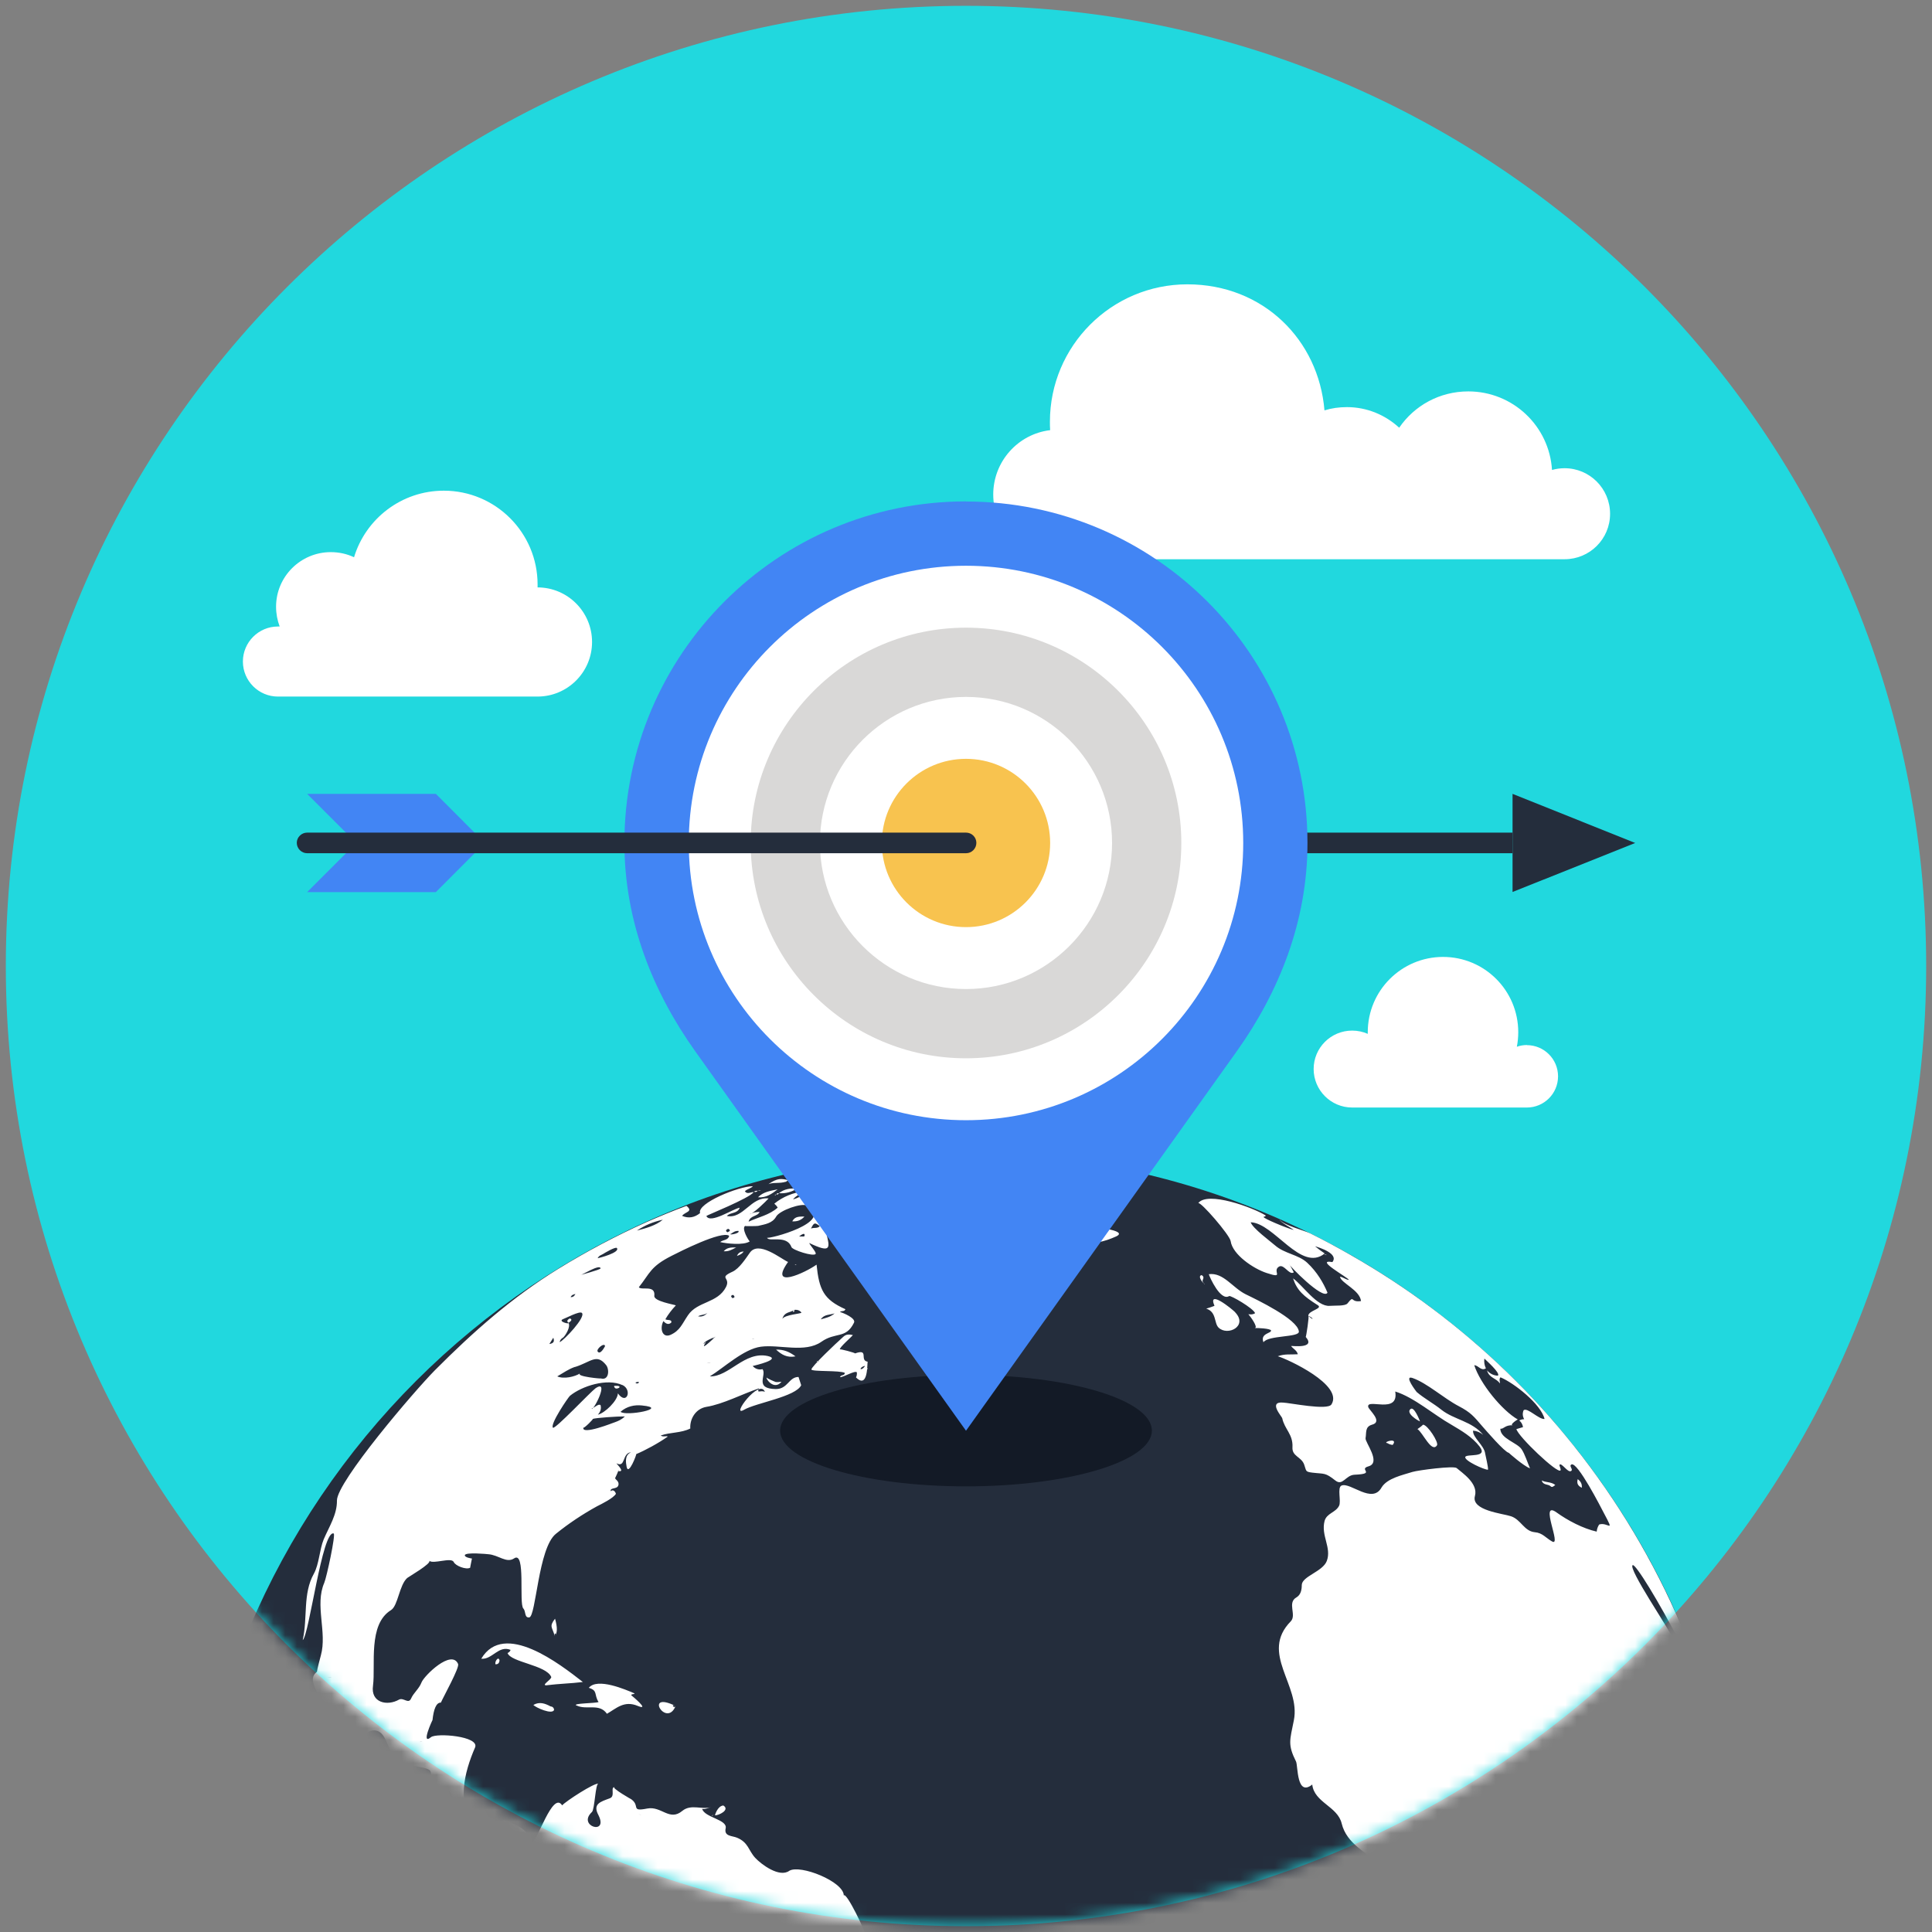 <?xml version="1.0" encoding="UTF-8"?> <svg xmlns="http://www.w3.org/2000/svg" width="166" height="166" viewBox="0 0 166 166" fill="none"><rect x="0" y="0" width="166" height="166" fill="#808080" stroke="none"/><path d="M83 165.5C128.563 165.5 165.5 128.563 165.5 83C165.5 37.437 128.563 0.5 83 0.5C37.437 0.5 0.5 37.437 0.5 83C0.5 128.563 37.437 165.5 83 165.5Z" fill="#21D8DE"></path><path d="M90.23 36.96C90.21 36.71 90.21 36.48 90.21 36.24C90.21 29.72 95.5 24.43 102.02 24.43C108.54 24.43 113.3 29.2 113.8 35.26C114.41 35.07 115.05 34.98 115.73 34.98C117.46 34.98 119.04 35.66 120.22 36.75C121.52 34.85 123.69 33.63 126.16 33.63C129.99 33.63 133.12 36.61 133.35 40.38C133.7 40.28 134.06 40.23 134.43 40.23C136.59 40.23 138.34 41.98 138.34 44.15C138.34 46.31 136.59 48.05 134.43 48.05H90.91C87.83 48.05 85.34 45.56 85.34 42.49C85.34 39.65 87.47 37.29 90.23 36.96Z" fill="white"></path><mask id="mask0_21_2347" style="mask-type:luminance" maskUnits="userSpaceOnUse" x="0" y="0" width="166" height="166"><path d="M83 165.5C128.563 165.5 165.5 128.563 165.5 83C165.5 37.437 128.563 0.5 83 0.5C37.437 0.5 0.5 37.437 0.5 83C0.5 128.563 37.437 165.5 83 165.5Z" fill="white"></path></mask><g mask="url(#mask0_21_2347)"><path d="M149.82 165.91C149.82 202.81 119.91 232.73 82.99 232.73C46.07 232.73 16.17 202.81 16.17 165.91C16.17 129.01 46.08 99.09 82.99 99.09C119.9 99.09 149.82 129 149.82 165.91Z" fill="#242D3C"></path><path fill-rule="evenodd" clip-rule="evenodd" d="M67.36 221.77C67.63 221.83 68.35 221.58 68.56 221.52C68.06 221.12 66.99 221.07 66.36 220.7C66.41 220.72 64.35 219.47 64.8 220.5C64.91 220.75 65.29 220.52 65.47 220.64C65.22 221.02 65.12 220.91 65.38 221.07C65.38 221.07 63.09 219.82 65.39 219.75C63.79 218.32 65.49 218.76 64.99 217.86C64.64 217.25 66.33 216.66 65.42 216.13C65 215.88 64.51 215.93 64.07 215.61C63.43 215.16 64.04 214.35 64.63 214.43C64.68 214.43 65 212.99 65.1 212.76C64.93 212.69 63.75 211.23 64.04 210.92C64.38 210.55 65.92 211.87 66.3 210.9C66.45 210.55 65.76 209.61 65.82 209.21C66.52 209.15 71.07 209.31 70.3 207.22C70.03 206.5 68.11 205.41 68.31 204.81C68.97 204.92 70.08 205.88 70.79 205.49C71.38 205.18 71.84 205.82 72.46 205.14C72.57 205.02 73.58 203.93 73.29 203.73C72.99 203.73 72.82 203.9 72.78 204.27C72.42 203.78 73.05 203.43 73.37 203.07C73.45 203.18 73.52 203.29 73.6 203.39C73.98 202.82 76.1 200.06 76.16 200.01C77.24 198.76 76.35 197.08 77.42 196.07C78.4 195.15 79.45 194.55 80.67 194.07C81.05 193.92 82.39 193.21 82.66 193.29C84.9 193.98 84.63 191.3 86.05 190.1C87.49 188.89 86.43 182.71 87.61 182.24C88.25 181.98 90.15 179.65 91.13 178.57C92.09 177.54 92.21 176.21 91.84 174.9C91.27 172.9 90.7 174.04 89.26 173.17C88.1 172.47 87.21 171.1 85.78 170.9C84.94 170.79 84.06 171.04 83.22 170.79C82.87 170.68 81.91 170.11 81.55 170.59C81.61 170.51 80.77 170.9 80.83 170.92C80.73 170.87 80.82 169.83 80.54 169.57C80.11 169.16 78.61 168.73 78.07 168.59C76.83 168.27 76.52 169.75 76.19 167.99C75.17 167.71 74.15 166.52 74.33 166.22C74.43 166.1 72.73 162.53 72.5 162.86C72.48 161.66 68.76 160.18 67.82 160.74C66.97 161.36 65.41 160.19 64.89 159.63C64.3 158.99 64.31 158.31 63.33 157.9C62.91 157.72 62.19 157.8 62.35 157.09C62.52 156.33 60.53 156.17 60.33 155.42C60.62 155.47 60.85 155.33 61.11 155.26C60.34 155.53 59.39 154.97 58.63 155.59C57.52 156.52 56.84 155.16 55.62 155.39C54.08 155.69 55.11 155.12 54.14 154.53C54.55 154.79 52.33 153.52 52.85 153.56C52.38 153.5 52.91 154.32 52.4 154.51C51.59 154.81 50.9 154.99 51.42 155.96C52.31 157.73 49.56 156.9 50.86 155.69C51.1 155.48 51.16 153.18 51.42 153.26C51.09 153.15 48.59 154.78 48.3 155.12C47.49 153.83 46.14 158.31 45.69 158.34C45.45 157.24 44.4 156.8 43.51 156.46C42.72 156.16 41.94 158.02 40.93 157C39.12 155.17 39.91 152.23 40.82 150.14C41.21 149.17 37.5 148.88 37.03 149.26C36.12 150.01 37.17 147.74 37.16 147.8C37.26 146.88 37.47 146.28 37.88 146.29C38.12 145.75 39.5 143.27 39.36 142.97C38.8 141.67 36.45 143.97 36.22 144.55C36 145.12 35.54 145.44 35.32 145.94C35.1 146.45 34.67 145.83 34.29 146.03C33.28 146.61 31.83 146.31 32.05 144.83C32.28 143.06 31.6 139.56 33.6 138.34C34.2 137.96 34.3 136.2 34.99 135.58C35.08 135.5 37.09 134.34 36.89 134.1C37.19 134.42 38.76 133.78 38.98 134.2C39.12 134.54 40.06 134.9 40.4 134.7C40.38 134.74 40.55 133.91 40.55 133.91C40.52 133.91 39.9 133.82 39.94 133.62C40 133.35 41.89 133.53 41.95 133.54C42.83 133.6 43.51 134.34 44.17 133.9C45.2 133.2 44.56 137.79 44.97 138.21C45.2 138.46 45.04 139.01 45.47 138.97C46.06 138.91 46.24 133.01 47.76 131.79C48.87 130.89 50.08 130.09 51.3 129.42C51.7 129.22 52.71 128.72 52.92 128.35C52.87 128.16 52.68 127.93 52.47 128.13C52.41 127.77 53.02 127.99 53.13 127.62C53.24 127.24 52.81 127.12 52.86 126.98C52.85 127.01 53.24 126.2 53.11 126.32C53.11 126.34 53.13 126.38 53.13 126.4C53.75 126.5 53 125.82 52.97 125.73C53.77 126.15 53.43 124.85 54.22 124.78C53.66 125.02 53.77 125.65 53.84 126.03C54 126.86 54.75 124.86 54.66 124.94C55.41 124.63 56.58 124 57.38 123.43C57.2 123.35 56.99 123.5 56.77 123.34C57.59 123.05 58.51 123.14 59.31 122.74C59.26 121.91 59.77 121.04 60.69 120.88C62.12 120.65 63.79 119.77 65.21 119.29C65 119.78 65.34 119.41 65.72 119.59C65.26 118.38 62.72 121.83 63.93 121.13C64.94 120.54 68.37 120.01 68.84 119.02C68.83 118.97 68.61 118.31 68.61 118.31C67.77 118.31 67.7 119.35 66.66 119.35C64.77 119.32 65.9 118.16 65.52 117.64C65.19 117.72 64.9 117.62 64.67 117.37C64.86 117.32 67.2 116.79 65.96 116.51C63.96 116.08 62.64 118.31 60.99 118.26C62.21 117.51 63.89 115.91 65.38 115.71C66.97 115.5 69.17 116.27 70.57 115.29C71.8 114.42 72.67 115.07 73.37 113.66C73.59 113.28 72.46 112.8 72.17 112.73C72.3 112.59 72.55 112.73 72.64 112.49C70.77 111.66 70.38 110.82 70.16 108.66C69.2 109.35 66 110.84 67.71 108.43C67.09 108.16 65.15 106.54 64.41 107.66C64.06 108.16 63.51 109 62.95 109.26C61.68 109.84 62.81 109.73 62.38 110.58C61.66 111.99 59.93 111.79 59.11 113.01C58.59 113.78 58.43 114.32 57.62 114.69C56.92 115 56.66 114.17 57 113.51C57.25 113.79 57.48 113.83 57.68 113.63C57.74 113.33 57.3 113.47 57.17 113.35C57.42 112.92 57.73 112.52 58.07 112.16C57.95 112.09 56.16 111.81 56.22 111.34C56.33 110.36 55.1 110.9 54.89 110.6C55.85 109.4 55.86 108.83 57.73 107.89C58.38 107.56 61.99 105.72 62.65 106.18C62.56 106.59 62.11 106.51 61.88 106.72C62.4 106.85 63.9 107.02 64.42 106.66C64.3 106.57 63.7 105.56 64.02 105.33C63.97 105.37 65.06 105.35 65.14 105.33C65.72 105.19 66.36 105.12 66.69 104.53C66.98 104 68.89 103.33 69.34 103.59C71.83 105 65.95 106.51 65.91 106.34C66.02 106.75 67.61 106.06 68 107.15C68.1 107.41 69.9 107.99 70.08 107.74C70.18 107.62 69.57 106.96 69.53 106.8C71.43 107.71 71.32 107.24 71 105.97C70.71 104.76 72.11 106.05 72.19 106.08C72.5 106.25 73.78 105.51 73.97 105.25C73.51 104.9 72.71 104.91 72.31 104.47C71.93 104.1 73.3 104.01 72.82 103.61C72.25 103.13 71.34 103.26 71.65 102.34C71.33 102.25 71.02 102.29 70.73 102.46C70.81 102.63 71 102.5 71.07 102.6C70.76 102.79 70.41 102.82 70.05 102.81C70.16 102.65 70.47 102.65 70.48 102.34C69.51 102.23 68.98 102.81 68.14 103.06C68.38 102.72 68.79 102.61 69.09 102.35C68.15 102.47 67.26 102.82 66.53 103.42C66.64 103.52 66.75 103.63 66.82 103.76C66.11 104.4 65.15 104.58 64.32 104.97C64.46 104.41 65.07 104.55 65.27 104.13C64.96 104.13 64.67 104.19 64.39 104.33C64.74 104.29 65.8 103.23 66.04 102.97C64.51 102.8 63.88 104.76 62.45 104.48C62.75 104.14 63.35 104.31 63.56 103.77C63.03 103.83 61.02 105.2 60.69 104.48C60.67 104.44 64.37 102.97 64.76 102.43C64.51 102.4 64.23 102.66 64 102.36C64.18 102.15 64.49 102.14 64.69 101.92C63.48 101.92 59.87 103.38 60.15 104.23C59.68 104.61 59.18 104.71 58.61 104.47C58.83 104.12 59.62 104.12 58.98 103.61C57.81 104.04 56.68 104.51 55.54 105.01C52.95 106.17 50.39 107.53 47.97 109.02C43.97 111.49 40.67 114.42 37.37 117.73C35.61 119.51 28.94 127.31 28.95 128.93C28.97 130.13 28.27 131.19 27.81 132.27C27.45 133.15 27.42 134.39 26.97 135.21C26 136.94 26.45 138.94 26.01 140.92C26.56 140.52 27.69 131.42 28.67 131.76C28.86 131.83 28.06 135.54 27.86 136C27.03 137.91 28.12 140.24 27.57 142.23C27.52 142.43 27.24 143.44 27.23 143.64C26.31 144.35 27.48 145.4 27.47 146.18C27.47 146.64 29.82 148.7 30.27 148.96C31.26 149.55 31.46 148.5 32.34 148.7C33.15 148.87 33.38 150.33 33.81 150.95C34.39 151.81 36.58 151.72 36.95 152.13C37.2 152.44 37 154.12 37.99 154.35C37.99 154.24 37.97 153.63 38.11 153.55C38.42 153.37 39.06 154.48 38.84 154.69C38.52 154.76 38.24 154.65 38 154.35C38 154.5 37.84 156.68 38.48 156.25C38.5 156.12 38.52 155.98 38.55 155.85C39.38 156.21 39.32 157.44 39.91 157.61C40.72 157.83 41.34 158.87 41.95 159.15C42.5 159.43 42.35 157.23 43.41 157.12C44.25 157.04 44.72 159.24 45.02 159.77C45.46 160.55 44.42 162.41 44.99 163C45.57 163.61 43.54 165.08 43.45 165.7C43.38 166.18 42.35 166.62 42.39 166.79C42.47 167.32 42.17 168.01 41.98 168.5C41.46 169.87 41.72 169.99 42.61 170.63C42.64 170.65 40.96 173.97 41.92 174.82C43.45 176.08 45.45 179.16 45.94 181.1C46.93 183.76 48.45 185.39 50.99 186.72C53.06 187.8 54.52 189.65 54.52 192.13C54.59 193.6 54.38 195.42 55 196.8C55.43 197.75 54.61 199.32 55.23 200.19C55.62 200.73 55.1 201.03 55.34 201.54C55.59 202.08 56.14 202.97 56.13 203.6C56.11 204.65 56.13 205.89 56.2 206.93C56.21 207.29 55.89 207.89 56.07 208.11C56.32 208.4 57.71 211.87 57.71 212.88C57.71 213.13 58.8 212.82 57.82 211.82C58.98 211.17 58.75 213.91 58.83 213.94C57.77 213.59 58.46 213.87 58.54 215.22C58.59 216.02 58.33 215.64 58.99 215.79C60.02 216.02 58.99 216.71 59.37 217.27C60.15 218.39 61.34 219.43 62.15 220.29C63.49 221.7 65.77 221.48 67.35 221.8C67.06 221.74 67.57 221.85 67.35 221.8L67.36 221.77ZM71.71 112.85C71.34 113.17 70.94 113.24 70.52 113.36C70.82 112.92 71.26 112.99 71.71 112.85ZM68.23 112.55C68.5 112.51 68.72 112.59 68.86 112.78C68.88 112.88 67.44 112.95 67.22 113.32C67.4 112.69 67.93 112.79 68.23 112.55C68.38 112.74 67.93 112.8 68.23 112.55ZM64.73 115.03C64.3 114.97 65.04 115.11 64.73 115.03C64.65 115.03 64.75 115.03 64.73 115.03ZM62.81 111.36C62.94 111.21 63.04 111.24 63.12 111.43C62.98 111.59 62.88 111.56 62.81 111.36C62.83 111.28 62.81 111.45 62.81 111.36ZM60.9 117.08C60.36 117.04 61.47 117.09 60.9 117.08C60.83 117.08 60.98 117.08 60.9 117.08ZM61.47 114.86C59.61 116.6 61.06 114.88 60.51 115.42C60.52 115.45 60.51 115.47 60.48 115.48C60.33 115.31 61.42 114.87 61.46 114.86C61.14 114.92 61.22 115.09 61.46 114.86H61.47ZM60.78 112.8C60.56 113.06 60.293 113.16 59.98 113.1C60.23 112.94 60.56 113 60.78 112.8ZM69.08 106.24C68.96 106.24 68.85 106.24 68.66 106.24C69.26 105.74 69.15 106.24 69.08 106.24C69.17 106.24 68.96 106.24 69.08 106.24ZM70.44 105.35C70.23 105.58 69.94 105.45 69.68 105.56C69.94 105.03 70 105.02 70.44 105.35ZM62.9 105.96C63.05 105.82 63.24 105.75 63.45 105.76C63.63 106.02 62.32 106.18 62.9 105.96C62.97 105.83 62.83 106 62.9 105.96ZM62.56 105.58C62.78 105.68 62.76 105.77 62.51 105.88C62.32 105.77 62.35 105.67 62.56 105.58C62.64 105.58 62.46 105.59 62.56 105.58ZM52.82 122.2C52.82 122.2 49.9 123.37 50.13 122.64C50.06 122.87 51.13 121.81 50.91 121.92C51.15 121.82 53.12 121.69 53.69 121.7C53.39 121.99 53.11 122.1 52.83 122.2C52.17 122.45 53.12 122.1 52.83 122.2H52.82ZM55.16 120.76C57.58 120.99 53.73 121.72 53.32 121.3C53.86 120.83 54.51 120.69 55.16 120.76C55.36 120.78 54.5 120.69 55.16 120.76ZM54.76 105.71C55.4 105.29 56.1 104.98 56.95 104.8C56.33 105.31 55.5 105.53 54.74 105.73L54.76 105.71ZM54.9 118.79C54.79 118.9 54.69 118.9 54.59 118.79C54.74 118.74 54.88 118.69 54.9 118.79C54.94 118.9 54.88 118.69 54.9 118.79ZM54.18 120.24C54.11 120.22 54.2 120.24 54.18 120.24V120.24ZM53.48 119C54.35 119.42 53.85 120.78 53.09 119.72C53.07 120.35 51.96 121.42 51.37 121.55C51.6 121.3 51.68 121.02 51.6 120.73C51.41 120.57 51.05 121 50.84 121C50.93 121.37 52.43 118.43 51.17 119.28C50.71 119.62 47.68 122.84 47.51 122.67C47.23 122.38 48.85 120.02 48.97 119.93C50.01 119.08 52.17 118.4 53.48 119.01V119ZM51.79 107.76C51.91 107.68 52.88 107.1 53 107.23C53.32 107.62 51.44 108.1 51.35 108.11C51.46 107.88 51.65 107.84 51.79 107.76C52.13 107.57 51.65 107.84 51.79 107.76ZM51.99 115.65C51.99 115.65 51.61 116.44 51.36 116.14C51.18 115.94 51.92 115.32 51.99 115.65C51.97 115.56 51.95 115.84 51.99 115.65ZM49.87 109.56C49.99 109.56 51.55 108.58 51.6 108.98C51.63 109.09 49.69 109.59 49.87 109.56ZM49.44 111.18C49.34 111.36 49.25 111.46 49.03 111.45C49.12 111.26 49.25 111.23 49.44 111.18ZM48.35 114.96C48.57 114.79 49.08 113.97 48.83 113.65C48.97 113.82 47.89 113.54 48.38 113.34C48.58 113.28 49.81 112.61 50 112.81C50.35 113.17 48.47 115.15 48.09 115.32C48.12 115.11 48.24 115.03 48.34 114.95C48.23 115.03 48.65 114.71 48.34 114.95L48.35 114.96ZM49.42 117.45C50.78 117.02 51.26 116.26 52.08 117.29C52.38 117.67 52.33 118.66 51.6 118.43C51.8 118.49 49.41 118.27 49.85 118C49.37 118.3 48.44 118.51 47.88 118.26C48.4 117.96 48.87 117.62 49.42 117.44C48.86 117.63 49.76 117.33 49.42 117.44V117.45ZM47.54 114.94C47.66 115.26 47.57 115.42 47.2 115.48C47.34 115.26 47.44 115.09 47.54 114.94ZM28.36 144.1C27.74 144.09 28.83 144.09 28.36 144.1C28.29 144.1 28.41 144.1 28.36 144.1ZM36.09 149.66C35.92 149.72 36.58 149.55 36.09 149.66C36.07 149.68 36.18 149.65 36.09 149.66ZM54.99 155.91C54.65 155.86 55.36 155.95 54.99 155.91C54.95 155.91 55.03 155.91 54.99 155.91ZM58.08 211.28C57.55 211.19 58.36 210.86 58.08 211.28C57.95 211.26 58.09 211.26 58.08 211.28ZM59.45 183.58C59.26 183.39 59.56 183.69 59.45 183.58C59.43 183.56 59.49 183.61 59.45 183.58ZM59.66 200.84C59.33 200.95 60.04 200.7 59.66 200.84C59.58 200.87 59.72 200.82 59.66 200.84ZM61.49 219.44C61.25 219.3 61.25 219.21 61.49 219.17C61.75 219.28 61.76 219.37 61.49 219.44C61.58 219.46 61.39 219.44 61.49 219.44ZM63.9 220.49C63.65 220.44 63.68 220.34 63.97 220.2C64.18 220.28 64.15 220.39 63.9 220.49C63.97 220.46 63.8 220.49 63.9 220.49ZM58.8 213.63C58.8 213.63 58.74 213.65 58.72 213.66C58.8 213.6 58.82 213.59 58.8 213.63ZM64.79 102.41H64.77C64.77 102.41 64.77 102.41 64.79 102.41ZM148.73 153.93C147.42 149.12 146.45 144.36 144.46 139.69C142.09 134.15 138.98 128.93 135.22 124.22C131.67 119.77 127.56 115.79 123.01 112.39C120.79 110.73 118.48 109.22 116.08 107.85C114.93 107.19 113.76 106.56 112.57 105.97C112.05 105.72 110.23 105.25 109.96 104.8C109.98 105.01 111.02 105.54 111.16 105.68C110.45 105.49 108.59 104.7 108.57 104.57C108.6 104.49 108.76 104.57 108.74 104.43C107.68 103.76 103.74 102.31 102.95 103.38C103.12 103.17 105.67 106.12 105.74 106.64C105.9 107.79 107.69 109.01 108.84 109.38C110.44 109.91 109.24 109.2 109.91 108.82C110.34 108.61 110.74 109.55 111.14 109.34C111.14 109.34 111.14 109.31 111.16 109.31C111.05 109.09 110.92 108.87 110.8 108.65C110.68 108.65 113.68 111.75 114.06 111.07C113.71 110.23 113.16 109.28 112.31 108.49C111.55 107.79 110.37 107.72 109.56 107.01C109.15 106.65 107.63 105.54 107.46 105.02C109.47 105.08 111.79 109.35 113.82 107.7C113.53 107.51 113.26 107.3 112.99 107.08C113.37 107.19 115.05 107.72 114.48 108.44C112.88 108.16 115.85 109.78 115.9 109.97C115.61 109.95 115.4 109.72 115.13 109.7C115.24 110.26 116.83 110.83 116.94 111.79C115.98 111.94 116.4 111.21 115.78 111.99C115.57 112.24 114.71 112.16 114.25 112.2C113.15 112.29 111.92 110.41 111.1 109.84C111.44 110.88 112.02 111.38 113.19 112.12C113.76 112.44 112.4 112.59 112.41 113.06C112.45 113.06 112.78 113.23 112.77 113.31C112.77 113.37 112.46 113.1 112.41 113.06C112.52 112.99 112.22 114.9 112.19 114.87C113.1 115.92 110.98 115.62 110.93 115.65C111.1 115.89 111.43 116.02 111.51 116.36C110.89 116.4 110.39 116.31 109.79 116.53C110.66 116.79 115.45 119 114.4 120.67C114.06 121.21 110.82 120.53 110.22 120.51C108.96 120.42 110.13 121.7 110.17 121.85C110.37 122.81 111.11 123.23 111.05 124.35C111 125.13 111.8 125.16 112.05 125.82C112.26 126.4 112.13 126.45 112.75 126.53C113.82 126.66 113.84 126.5 114.74 127.21C115.37 127.71 115.62 126.74 116.39 126.71C118.29 126.63 116.67 126.25 117.58 125.99C118.71 125.68 117.27 123.91 117.33 123.57C117.42 123.1 117.26 122.59 117.89 122.41C118.85 122.16 117.63 121.16 117.56 120.89C117.38 120.1 120.22 121.56 119.88 119.56C121.51 120.07 123.19 121.56 124.7 122.41C125.59 122.94 126.48 123.45 127.13 124.29C127.9 125.3 126.02 124.89 125.9 125.18C125.78 125.5 127.56 126.3 127.85 126.28C127.89 126.1 127.64 125.08 127.61 124.9C127.53 124.19 126.5 123.49 126.57 122.92C126.9 122.95 127.2 123.08 127.44 123.29C126.49 122.11 124.94 121.99 123.85 121.13C123.18 120.59 122.36 120.15 121.72 119.6C121.72 119.6 120.56 118.12 121.37 118.4C122.64 118.85 124.04 120.14 125.34 120.82C126.37 121.36 126.63 121.69 127.39 122.58C127.69 122.92 129.28 124.77 129.64 124.83C129.63 124.83 130.94 125.99 131.46 126.16C131.23 125.63 131.02 124.95 130.75 124.54C130.39 123.96 128.91 123.62 128.91 122.76C129.24 122.79 129.28 122.43 130 122.46C129.61 122.46 130.47 121.89 130.42 121.97C129.04 121.18 127.17 118.87 126.67 117.3C127.05 117.32 127.25 117.83 127.67 117.57C127.54 117.3 127.5 117.02 127.54 116.73C127.65 116.85 128.95 117.98 128.7 118.2C128.33 118.19 128.02 118.03 127.77 117.75C127.94 118.41 128.6 118.42 128.87 118.87C128.9 118.69 128.77 118.54 128.92 118.34C130.08 118.82 132.4 120.64 132.71 121.92C132.21 121.97 131.24 120.9 130.91 121.17C130.8 121.44 130.82 121.69 130.96 121.94C130.81 121.94 130.67 121.97 130.54 122.05C130.72 122.2 130.82 122.39 130.86 122.62C130.67 122.68 130.48 122.74 130.29 122.79C130.45 123.44 133.84 126.66 134.08 126.34C134.15 126.23 133.94 125.9 134 125.85C134.18 125.65 134.72 126.58 134.99 126.39C135.21 126.25 134.77 125.96 135.02 125.83C135.54 125.57 137.57 129.55 137.81 130.01C138.79 131.85 138.14 130.73 137.4 130.99C137.28 131.18 137.21 131.37 137.19 131.6C136.01 131.33 134.71 130.65 133.74 129.95C132.21 128.85 134.24 132.96 133.35 132.44C132.83 132.15 132.53 131.7 131.87 131.65C130.95 131.56 130.69 130.57 129.83 130.28C129.13 130.04 126.37 129.79 126.73 128.53C127.02 127.45 125.63 126.55 125.16 126.14C124.92 125.92 121.86 126.32 121.36 126.47C120.51 126.74 119.19 127.01 118.71 127.8C117.9 129.27 116.03 127.33 115.27 127.64C114.87 127.8 115.26 129.01 115.05 129.39C114.75 129.97 114 130.01 113.81 130.68C113.48 131.94 114.43 132.97 114 134.12C113.65 135.04 111.88 135.43 111.85 136.18C111.85 136.59 111.77 137.03 111.39 137.25C110.58 137.71 111.42 138.76 110.91 139.3C108.2 142.06 111.78 144.77 111.17 147.81C110.83 149.53 110.62 149.88 111.36 151.36C111.53 151.74 111.4 154.41 112.75 153.33C112.92 154.88 114.93 155.2 115.28 156.68C115.71 158.44 117.44 159.21 118.77 160.26C119.31 160.68 119.76 161.22 120.39 161.54C121.48 162.1 122.23 161.24 123.29 160.94C124.24 160.66 125.22 160.77 126.12 161.18C126.64 161.43 130.47 158.71 131.5 159.23C132.26 159.61 132.31 160.54 132.65 161.21C133.15 162.14 134.21 160.92 134.91 161.23C136.16 161.79 136.54 166.39 135.47 167.24C134.67 167.83 136.49 170.33 136.74 170.84C137.46 172.27 138.11 174.75 137.88 176.32C137.7 177.6 138.05 179.62 137.32 180.74C136.6 181.87 136.17 183.06 135.59 184.33C134.07 187.6 135.53 191.32 134.23 194.73C133.45 196.46 133.58 198.33 133.16 200.15C132.88 201.32 131.45 203.02 132 204.24C132.86 203.47 134.13 203.57 135.1 203.08C137.07 202.1 138.01 199.82 139.45 198.3C140.21 197.5 140.69 196.48 141.15 195.48C141.58 194.54 142.46 193.94 142.86 193.01C143.87 190.67 144.78 188.35 145.8 186.02C147.91 180.98 148.26 176.15 149 170.75C149.77 165.03 149.79 159.6 148.72 153.9L148.73 153.93ZM143.68 140.66C143.42 139.99 139.86 134.76 140.28 134.48C140.75 134.18 148.36 147.65 147.54 149.73C146.37 146.66 144.99 143.68 143.68 140.65C143.68 140.62 143.96 141.27 143.68 140.65V140.66ZM146.95 164.5C146.8 164.12 147 163.8 147.11 163.37C147.27 163.83 147.02 164.15 146.95 164.5ZM146.55 166.61C146.54 166.38 146.51 166.2 146.67 166.03C146.78 166.26 146.67 166.41 146.55 166.61ZM145.28 183.9C145.14 183.96 145.01 184 144.87 184.05C144.63 184.05 145.33 183.71 145.36 183.7C145.32 183.81 145.32 183.86 145.28 183.91C145.18 184.06 145.32 183.87 145.28 183.91V183.9ZM145.48 176.88C145.46 176.25 145.49 176.21 146.13 175.81C146 176.26 145.55 176.47 145.48 176.88ZM146.2 173.61C146.2 172.44 146.15 171.07 146.41 169.93C146.46 171.91 146.56 173.92 146.5 175.92C146.18 175.5 146.21 174.12 146.21 173.61C146.21 173.19 146.21 174.02 146.21 173.61H146.2ZM147.24 177.35C147.22 178.42 147.07 181.33 146.37 182.17C146.45 180.36 147.11 178.72 147.14 176.92C147.3 177.09 147.25 177.23 147.25 177.35C147.25 177.23 147.25 177.47 147.25 177.35H147.24ZM148.08 166.43C147.77 167.71 148.08 168.1 147.31 168.82C147.31 167.87 146.96 166.05 147.94 165.49C148.06 165.8 148.19 166.05 148.09 166.43C147.96 166.96 148.19 166.05 148.09 166.43H148.08ZM106.13 228.49C106.22 228.68 97.73 231.08 96.86 231.26C93.32 232.01 89.74 232.47 86.13 232.65C79.26 232.99 72.08 232.36 65.48 230.35C66.33 230.44 67.36 230.88 68.22 230.74C67.39 230.23 66.38 230.41 65.64 229.76C68.39 230.22 71.02 230 73.55 230.33C73.28 229.98 70.98 229.42 70.99 229.19C71.31 229.16 73.09 229.11 73.16 229.05C73.99 228.41 71.82 228.48 72.03 228.02C72.09 227.9 72.68 228.1 72.89 227.82C73.21 227.38 72.89 227.16 73.01 226.93C73.1 226.74 76.43 226.16 76.78 226.32C76.39 226.55 75.94 226.28 76.11 226.92C75.77 226.87 74.74 226.9 74.68 227.36C74.7 227.24 75.81 228.79 75.85 228.85C76.23 229.46 77.57 229.83 77.68 230.55C77.9 231.76 84.22 231.64 85.18 231.53C87.54 231.26 89.75 230.42 92.08 230.01C93.46 229.76 94.84 229.38 96.25 229.23C96.91 229.17 99.07 228.41 99.58 228.59C99.9 229.72 104.96 228.25 106.12 228.47C105.94 228.44 106.14 228.5 106.12 228.47L106.13 228.49ZM144.62 191.61C144.89 190.93 145.11 190.21 145.44 189.55C145.23 190.27 144.93 190.94 144.62 191.61ZM145.72 188.84C145.75 188.75 145.79 188.67 145.82 188.59C145.82 188.69 145.76 188.76 145.72 188.84ZM72.64 101.36C72.28 101.3 71.9 101.34 71.53 101.29C71.72 101.11 72.85 101.08 72.36 100.76C73.91 99.81 77.13 99.62 78.9 99.84C80.9 100.09 82.88 99.47 84.84 99.78C85.64 99.91 86.32 99.93 87.11 99.98C87.8 100.06 87.02 100.77 87.8 100.88C88.26 100.94 89.18 101.99 89.6 101.76C89.58 102.49 89.26 101.98 89.48 102.67C89.53 102.82 90.36 103.28 90.32 103.34C90.24 103.45 88.02 103.29 88.12 103.31C87.95 103.28 88.16 103.66 88.3 103.6C88.74 103.72 89.7 103.57 90.18 103.6C89.06 104.61 87.39 104.49 86.14 105.3C85.38 105.8 84.23 105.75 83.4 106.05C83.4 106.9 82.74 107.95 82.19 108.82C81.78 109.43 78.96 108.03 78.67 107.66C78.06 106.93 76.65 104.98 78.18 104.37C80.03 103.63 78.18 104.24 77.64 103.84C78.08 103.22 78.57 103.43 79.28 103.53C78.93 103.03 78.48 102.91 77.93 103.16C77.75 102.63 78.69 102.15 77.87 101.58C77.51 101.33 75.55 101.62 75.5 101.28C75.38 100.42 77.88 100.88 78.32 100.18C76.45 99.78 74.45 101.61 72.63 101.33C72.27 101.27 72.97 101.38 72.63 101.33L72.64 101.36ZM107.82 114.1C108.12 114.06 107.44 113.11 107.26 112.92C107.47 112.94 107.65 112.96 107.84 112.83C107.68 112.4 105.74 111.28 105.61 111.36C104.87 111.82 103.95 109.76 103.86 109.48C105.12 109.31 105.9 110.65 107.04 111.21C108 111.68 111.49 113.34 111.6 114.4C111.68 114.93 108.95 114.71 108.56 115.33C108.25 114.56 109.24 114.57 109.21 114.32C109.18 114.14 107.97 114.09 107.83 114.11C107.75 114.11 108.24 114.05 107.83 114.11L107.82 114.1ZM72.22 115.08C72.04 115.22 69.66 117.46 69.72 117.67C69.77 117.87 72.17 117.73 72.59 117.96C72.57 118.24 72.23 118.09 72.18 118.33C72.49 118.33 73.46 117.73 73.62 117.91C73.64 118.05 73.62 118.21 73.55 118.35C74.61 119.4 74.5 117.12 74.55 117C73.81 116.89 74.72 115.84 73.46 116.29C73.55 116.25 72.09 115.86 72.17 115.95C72.05 115.83 73.2 114.84 73.28 114.71C72.61 114.55 72.52 114.84 72.21 115.08C71.8 115.37 72.29 115.02 72.21 115.08H72.22ZM74.55 117.56C74.39 117.65 74.65 117.65 74.55 117.56C74.53 117.58 74.56 117.58 74.55 117.56ZM74.01 117.5C74.08 117.42 74.48 117.25 74.23 117.48C74.15 117.63 73.79 117.74 74.01 117.5C74.04 117.47 73.96 117.56 74.01 117.5ZM72.34 114.78H72.36C72.36 114.78 72.36 114.78 72.36 114.8C72.36 114.8 72.35 114.793 72.33 114.78H72.34ZM70.21 116.93C70.28 116.93 70.33 116.93 70.38 116.97C70.32 116.97 70.05 116.97 70.21 116.93C70.28 116.93 70.17 116.93 70.21 116.93ZM47.02 144.8C46.37 144.86 47.44 144.29 47.36 144.08C46.92 143.06 43.89 142.83 43.61 142.03C43.74 141.98 43.83 141.88 43.87 141.76C42.83 141.34 42.3 142.61 41.35 142.52C43.31 139.22 48.13 143 50.08 144.52C49.06 144.65 48.04 144.66 47.02 144.8C47.58 144.71 46.94 144.8 47.02 144.8ZM49.55 146.55C49.06 146.34 51.15 146.36 51.43 146.24C51.02 145.6 51.39 145.26 50.59 145.02C51.32 144.12 53.75 145.17 54.52 145.5C54.47 145.62 54.31 145.5 54.23 145.65C54.29 145.7 55.9 147.02 54.81 146.58C53.63 146.08 52.97 146.78 52.15 147.25C51.49 146.31 50.42 146.96 49.55 146.54C49.46 146.5 49.75 146.63 49.55 146.54V146.55ZM106.12 112.75C107.26 113.93 105.49 114.83 104.7 114.07C104.3 113.67 104.54 112.72 103.64 112.44C103.88 112.37 104.12 112.29 104.35 112.2C103.73 110.75 105.82 112.44 106.12 112.74C106.04 112.65 106.37 113.01 106.12 112.74V112.75ZM91.32 105.61C91.26 105.38 92.96 105.49 93.23 105.43C93.69 105.36 97.08 105.7 95.89 106.24C94.97 106.65 93.61 107.13 92.74 106.32C92.52 106.14 91.33 105.66 91.32 105.61C91.39 105.84 91.28 105.45 91.32 105.61ZM122.26 122.41C122.66 122.41 123.63 123.93 123.47 124.18C123.01 124.89 122.25 123.08 121.79 122.79C121.96 122.67 122.12 122.56 122.27 122.41H122.26ZM69.39 101.83C70.55 100.95 70.82 101.45 72.25 101.59C71.8 102.01 70.69 102.1 69.39 101.83C70.69 102.11 69.72 101.58 69.39 101.83ZM94.9 100.83C94.05 100.59 93.16 100.56 92.33 100.23C93.32 100.11 94.51 100.49 95.21 100.7C95.44 100.77 94.85 100.82 94.91 100.83C94.06 100.59 94.99 100.85 94.91 100.83H94.9ZM92.32 100.23C92.23 100.24 92.13 100.25 92.04 100.26C92.13 100.18 92.23 100.16 92.32 100.23C92.28 100.21 92.23 100.24 92.32 100.23ZM47.29 146.61C47.47 146.63 47.58 146.72 47.61 146.9C47.49 147.38 45.99 146.7 45.83 146.49C46.35 146.19 46.83 146.36 47.29 146.61ZM58.05 146.58C55.26 145.22 57.26 148.52 58.05 146.58C57.58 146.35 57.93 146.86 58.05 146.58ZM61.15 156.03C61.17 155.98 61.23 155.95 61.3 155.95C61.26 155.98 61.21 156 61.15 156.03ZM61.43 155.97C61.43 155.97 61.64 155.17 62.15 155.13C62.76 155.51 61.73 156 61.43 155.97C62.09 156.04 61.38 155.96 61.43 155.97ZM67.75 101.41C67.22 101.77 66.58 101.53 66.03 101.74C66.79 101.21 67.15 101.25 67.75 101.41C67.66 101.38 67.22 101.77 67.75 101.41ZM47.67 140.59C47.46 139.79 47.15 139.78 47.69 139.08C47.9 139.83 47.9 140.28 47.67 140.59C47.9 140.28 47.58 140.26 47.67 140.59ZM33.19 168.22C33.17 168.52 33.03 168.63 32.77 168.52C32.67 168.44 32.62 167.47 32.8 167.27C32.92 167.58 33.07 167.89 33.19 168.22C33.23 168.35 33.06 167.9 33.19 168.22ZM66.68 115.96C67.3 115.94 67.8 116.13 68.35 116.54C67.62 116.68 67.15 116.39 66.68 115.96ZM122.01 122.13H122.02C121.84 122.08 120.75 121.42 121.2 121.06C121.51 120.83 121.97 122.02 122.01 122.13ZM133.24 127.71C133.03 127.49 132.58 127.64 132.47 127.2C132.84 127.4 133.26 127.3 133.63 127.59C133.49 127.7 133.36 127.83 133.24 127.71C133.35 127.83 133.03 127.49 133.24 127.71ZM68.69 101.78C68.58 101.62 68.39 101.72 68.28 101.58C68.59 101.24 69.02 101.36 69.39 101.26C69.37 101.3 68.93 102.13 68.69 101.79C68.58 101.63 68.76 101.89 68.69 101.79V101.78ZM66.82 102.19C66.32 102.57 65.82 102.94 65.13 102.87C65.59 102.39 66.22 102.32 66.82 102.19ZM66.65 118.74C66.78 118.77 66.93 118.74 67.15 118.72C66.49 119.52 65.73 118.39 65.88 118.35C65.77 118.38 66.61 118.74 66.65 118.74C66.78 118.77 66.39 118.7 66.65 118.74ZM66.93 102.52C67.39 102.15 67.93 102.08 68.49 102.13C68.01 102.41 67.5 102.57 66.93 102.52ZM119.22 124C118.69 123.93 120.2 123.46 119.66 124.15C119.51 124.13 119.35 124.09 119.22 124C119.38 124.02 119.13 124 119.22 124ZM135.91 127.83C135.58 127.67 135.46 127.46 135.56 127.09C135.82 127.29 135.94 127.49 135.91 127.83ZM68.07 104.94C68.27 104.6 68.47 104.51 69.12 104.53C68.79 104.89 68.45 104.96 68.07 104.94ZM63.25 107.18C62.87 107.39 62.59 107.54 62.18 107.51C62.47 107.18 62.8 107.18 63.25 107.18ZM103.36 109.94C103.28 110.09 103.36 110.18 103.46 110.28C103.34 110.23 102.88 109.65 103.23 109.56C103.4 109.63 103.44 109.76 103.36 109.94C103.41 109.86 103.28 110.09 103.36 109.94ZM42.92 142.66C42.9 142.9 42.79 143 42.58 143C42.47 142.81 42.82 142.25 42.92 142.66C42.96 142.79 42.89 142.58 42.92 142.66ZM65.42 212.06C65.59 212.13 65.69 212.26 65.71 212.45C65.71 213.03 64.66 212.13 65.42 212.06C65.53 212.05 65.25 212.07 65.42 212.06ZM63.9 107.53C63.77 107.72 63.6 107.81 63.32 107.91C63.46 107.6 63.67 107.54 63.9 107.53ZM33.67 168.11C33.47 167.47 33.62 168.79 33.67 168.11C33.65 168.05 33.67 168.2 33.67 168.11ZM68.36 108.64C68.36 108.64 68.41 108.64 68.44 108.65C68.36 108.7 68.21 108.7 68.36 108.64ZM65.38 102.27C65.31 102.27 65.22 102.29 65.14 102.3C65.21 102.25 65.29 102.24 65.38 102.27ZM65.12 102.31C65.12 102.31 65.13 102.3 65.15 102.3C65.14 102.3 65.12 102.3 65.12 102.31ZM64.79 102.4C64.87 102.3 64.99 102.32 65.1 102.31C65.02 102.42 64.92 102.44 64.79 102.4ZM66.91 102.52C66.89 102.64 66.79 102.63 66.71 102.63C66.74 102.52 66.82 102.52 66.91 102.52ZM42.33 170.97C42.18 170.86 42.42 171.06 42.33 170.97C42.27 170.93 42.4 171.03 42.33 170.97ZM113.79 107.76C113.82 107.85 114.21 107.88 113.79 107.76V107.76ZM103.47 110.29V110.28C103.5 110.28 103.52 110.33 103.5 110.37C103.5 110.35 103.48 110.32 103.48 110.29H103.47ZM66.7 102.62H66.71C66.71 102.62 66.71 102.62 66.69 102.62H66.7ZM66.57 102.65C66.57 102.65 66.65 102.65 66.69 102.63C66.63 102.72 66.59 102.72 66.57 102.65ZM74.41 166.39C74.21 166.22 74.55 166.26 74.41 166.39C74.39 166.37 74.46 166.35 74.41 166.39ZM106.18 228.48C106.18 228.48 106.15 228.49 106.14 228.49C106.14 228.46 106.16 228.44 106.19 228.45V228.47L106.18 228.48ZM52.75 119.08C52.75 119.08 53.4 119.01 53.19 119.24C52.95 119.37 52.81 119.31 52.75 119.08C52.82 119.08 52.75 119.22 52.75 119.08ZM48.85 113.65C48.68 113.54 48.72 113.41 48.96 113.28C49.17 113.35 49.13 113.48 48.85 113.65C48.99 113.61 48.77 113.65 48.85 113.65Z" fill="white"></path><path d="M98.97 122.92C98.97 125.56 91.83 127.71 83 127.71C74.17 127.71 67.03 125.56 67.03 122.92C67.03 120.28 74.18 118.13 83 118.13C91.82 118.13 98.97 120.27 98.97 122.92Z" fill="#131A26"></path></g><path d="M46.19 50.45C46.19 50.37 46.19 50.29 46.19 50.22C46.19 45.77 42.58 42.16 38.13 42.16C34.5 42.16 31.42 44.57 30.42 47.88C29.81 47.59 29.13 47.44 28.42 47.44C25.83 47.44 23.72 49.54 23.72 52.13C23.72 52.73 23.83 53.3 24.03 53.83C23.98 53.83 23.93 53.83 23.88 53.83C22.22 53.83 20.87 55.18 20.87 56.84C20.87 58.5 22.22 59.85 23.88 59.85H46.18C48.77 59.85 50.87 57.75 50.87 55.16C50.87 52.57 48.77 50.47 46.18 50.47L46.19 50.45Z" fill="white"></path><path d="M129.96 71.54H83V73.31H129.96V71.54Z" fill="#242D3C"></path><path d="M129.96 68.21V76.64L140.5 72.43L129.96 68.21Z" fill="#242D3C"></path><path d="M83 43.08C66.8 43.08 53.65 56.23 53.65 72.43C53.65 79.19 56.11 85.24 59.73 90.32L83 122.93L106.27 90.32C109.89 85.24 112.34 79.17 112.34 72.44C112.34 56.25 99.21 43.09 83 43.09V43.08Z" fill="#4285F4"></path><path d="M83 96.25C96.155 96.25 106.82 85.585 106.82 72.43C106.82 59.275 96.155 48.61 83 48.61C69.844 48.61 59.18 59.275 59.18 72.43C59.18 85.585 69.844 96.25 83 96.25Z" fill="white"></path><path d="M83 90.93C72.8 90.93 64.5 82.63 64.5 72.43C64.5 62.23 72.8 53.93 83 53.93C93.2 53.93 101.5 62.23 101.5 72.43C101.5 82.63 93.2 90.93 83 90.93ZM83 59.88C76.08 59.88 70.45 65.51 70.45 72.43C70.45 79.35 76.08 84.98 83 84.98C89.92 84.98 95.55 79.35 95.55 72.43C95.55 65.51 89.92 59.88 83 59.88Z" fill="#D9D8D7"></path><path d="M83 79.66C86.993 79.66 90.23 76.423 90.23 72.43C90.23 68.437 86.993 65.2 83 65.2C79.007 65.2 75.77 68.437 75.77 72.43C75.77 76.423 79.007 79.66 83 79.66Z" fill="#F8C34F"></path><path d="M83.89 72.43C83.89 72.92 83.49 73.32 83.01 73.32C82.53 73.32 82.13 72.92 82.13 72.43C82.13 71.94 82.53 71.55 83.01 71.55C83.49 71.55 83.89 71.95 83.89 72.43Z" fill="#FCB03C"></path><path d="M26.39 68.21H37.45L41.66 72.43L37.45 76.65H26.39L30.61 72.43L26.39 68.21Z" fill="#4285F4"></path><path d="M26.39 73.31H83C83.49 73.31 83.89 72.91 83.89 72.42C83.89 71.93 83.49 71.54 83 71.54H26.39C25.9 71.54 25.5 71.94 25.5 72.42C25.5 72.9 25.9 73.31 26.39 73.31Z" fill="#242D3C"></path><path d="M131.2 89.79C130.9 89.79 130.6 89.84 130.33 89.94C130.41 89.53 130.45 89.11 130.45 88.69C130.45 85.11 127.56 82.22 123.99 82.22C120.42 82.22 117.52 85.11 117.52 88.69C117.52 88.74 117.52 88.78 117.52 88.83C117.11 88.65 116.66 88.55 116.18 88.55C114.35 88.55 112.87 90.03 112.87 91.85C112.87 93.67 114.35 95.16 116.18 95.16H131.19C132.67 95.16 133.87 93.96 133.87 92.48C133.87 91 132.67 89.8 131.19 89.8L131.2 89.79Z" fill="white"></path></svg> 